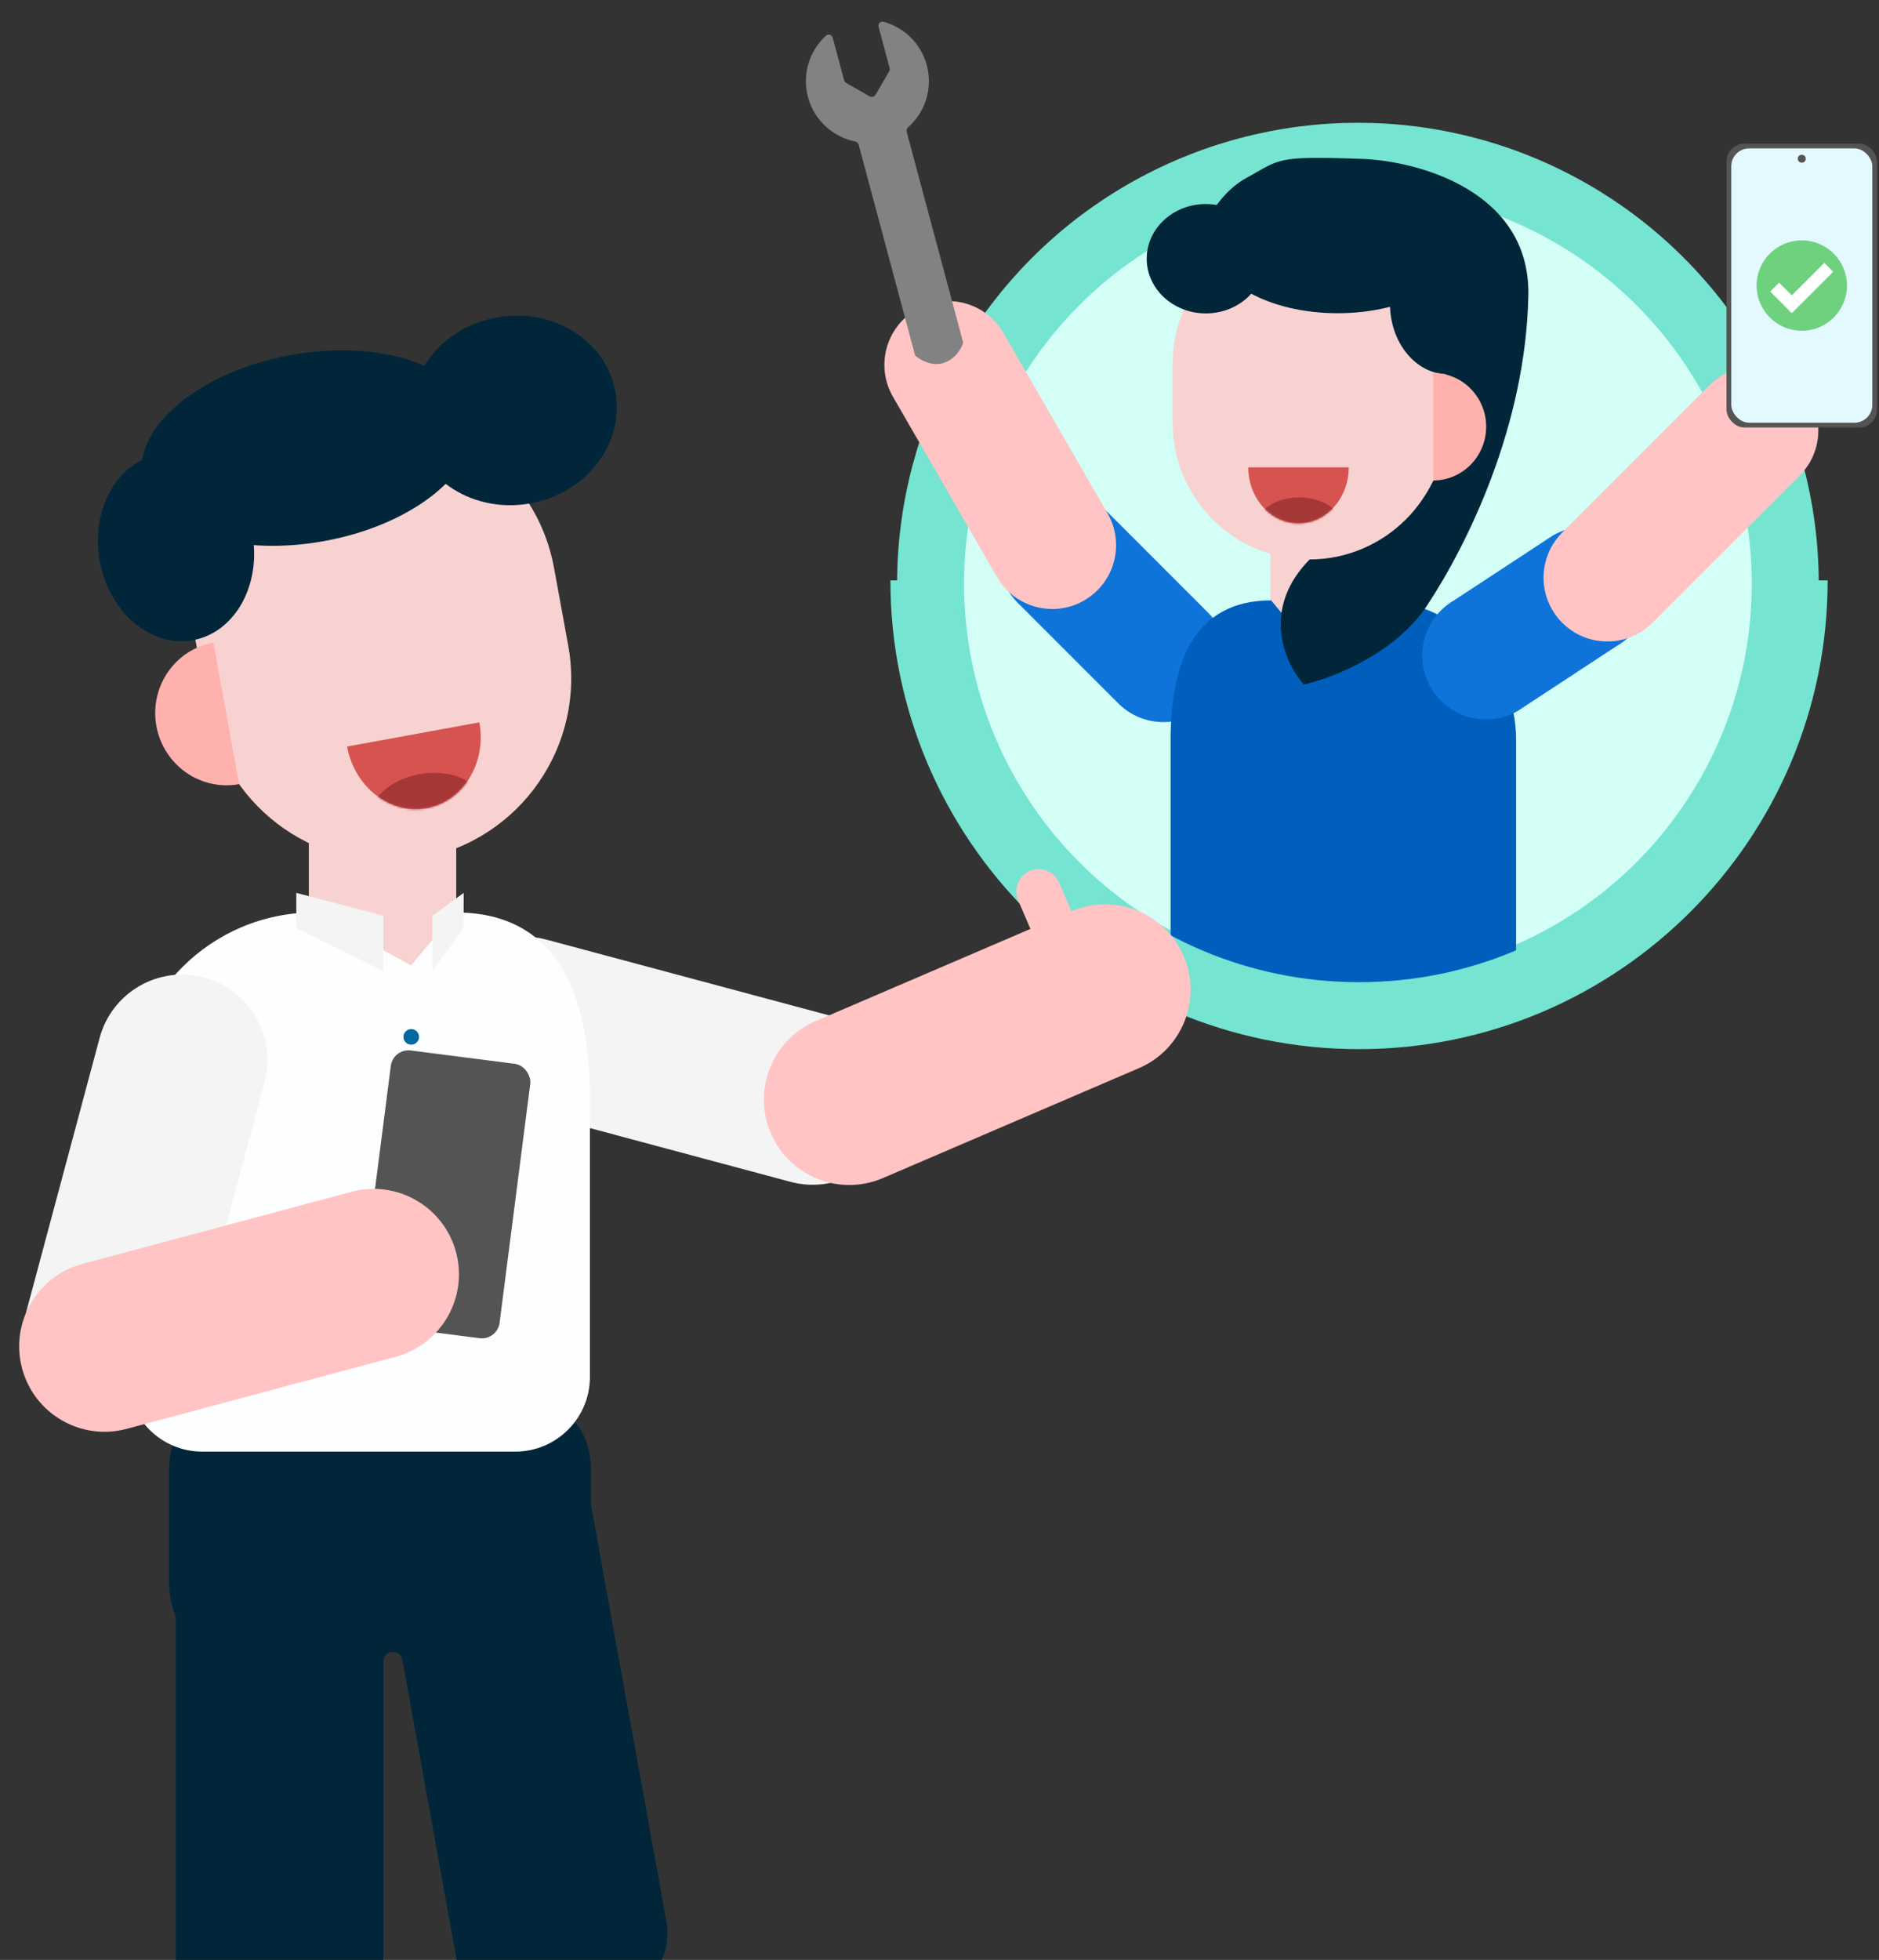 <?xml version="1.0" encoding="UTF-8"?> <svg xmlns="http://www.w3.org/2000/svg" width="842" height="878" viewBox="0 0 842 878" fill="none"><rect x="0" y="0" width="842" height="878" fill="#333333" stroke="none"/><circle cx="608.5" cy="261.5" r="191.5" fill="#D3FFF7" stroke="#75E4D0" stroke-width="30"></circle><path d="M569.322 240.747L569.322 297.92L618.686 297.92L618.686 240.747L569.322 240.747Z" fill="#F8D2D1"></path><path d="M541.568 315.116C552.731 303.952 552.731 285.852 541.568 274.688L496.493 229.613C485.329 218.45 467.229 218.45 456.065 229.613C444.901 240.777 444.901 258.877 456.065 270.041L501.14 315.116C512.304 326.279 530.404 326.279 541.568 315.116Z" fill="#0E74DA"></path><path d="M524.556 331.495C524.556 296.959 535.057 268.961 569.594 268.961L584.461 286.707L616.838 268.961C651.375 268.961 679.373 296.959 679.373 331.496L679.373 424.46C679.373 438.275 668.173 449.474 654.359 449.474L549.569 449.474C535.755 449.474 524.556 438.275 524.556 424.46L524.556 331.495Z" fill="#005FBD"></path><path d="M410.608 138.693C396.935 146.587 392.251 164.07 400.145 177.743L446.782 258.52C454.676 272.193 472.159 276.878 485.832 268.984C499.504 261.09 504.189 243.607 496.295 229.934L449.658 149.156C441.764 135.483 424.281 130.799 410.608 138.693Z" fill="#FFC4C3"></path><path fill-rule="evenodd" clip-rule="evenodd" d="M362.06 43.497C359.298 33.189 362.76 22.68 370.141 15.96C371.181 15.013 372.795 15.575 373.158 16.933L378.251 35.938C378.389 36.453 378.727 36.892 379.191 37.157L389.649 43.126C390.602 43.67 391.815 43.345 392.368 42.398L398.44 31.999C398.71 31.538 398.783 30.988 398.645 30.473L393.718 12.085C393.344 10.688 394.531 9.379 395.926 9.76C405.071 12.258 412.682 19.41 415.312 29.228C418.106 39.655 414.531 50.288 406.972 56.998C406.38 57.523 406.11 58.332 406.315 59.096L431.479 153.011C431.573 153.361 431.572 153.727 431.444 154.066C430.842 155.667 428.608 160.529 423.095 162.51C417.52 164.513 412.15 160.907 410.565 159.692C410.251 159.452 410.04 159.11 409.938 158.729L384.787 64.865C384.583 64.1 383.944 63.535 383.169 63.376C373.267 61.346 364.854 53.924 362.06 43.497Z" fill="#828282"></path><path d="M684.866 132.345C685.79 85.645 635.617 72.119 610.415 71.194C571.034 69.748 573.914 71.314 558.428 79.783C542.941 88.252 533.486 110.042 531.033 131.335C528.58 152.627 569.251 130.692 622.271 147.678C664.687 161.266 650.673 202.932 638.364 222.066C630.83 222.006 610.077 227.535 587.339 250.135C564.602 272.736 575.801 297.216 584.242 306.632C596.64 303.949 625.055 293.105 639.528 271.183C657.619 243.781 683.712 190.72 684.866 132.345Z" fill="#012639"></path><path d="M647.926 163.027C647.926 129.207 620.509 101.791 586.689 101.791C552.869 101.791 525.453 129.207 525.453 163.027L525.453 189.387C525.453 223.207 552.869 250.623 586.689 250.623C620.509 250.623 647.926 223.207 647.926 189.387L647.926 163.027Z" fill="#F8D2D1"></path><path d="M513.852 115.9C513.852 129.431 525.716 140.4 540.352 140.4C554.987 140.4 566.852 129.431 566.852 115.9C566.852 102.369 554.987 91.4 540.352 91.4C525.716 91.4 513.852 102.369 513.852 115.9Z" fill="#012639"></path><path d="M543.296 108.684C543.296 126.154 568.442 140.316 599.463 140.316C630.483 140.316 655.63 126.154 655.63 108.684C655.63 91.214 630.483 77.052 599.463 77.052C568.442 77.052 543.296 91.214 543.296 108.684Z" fill="#012639"></path><path d="M622.852 136.032C622.852 153.502 634.472 167.664 648.806 167.664C663.141 167.664 674.761 153.502 674.761 136.032C674.761 118.562 663.141 104.4 648.806 104.4C634.472 104.4 622.852 118.562 622.852 136.032Z" fill="#012639"></path><path d="M642.224 215.253C648.528 215.247 654.571 212.704 659.024 208.182C663.477 203.66 665.976 197.53 665.97 191.141C665.964 184.752 663.454 178.627 658.992 174.114C654.531 169.6 648.483 167.068 642.179 167.074L642.201 191.164L642.224 215.253Z" fill="#FFB1AE"></path><path d="M559.361 209.36C559.361 223.207 569.44 234.432 581.873 234.432C594.307 234.432 604.386 223.207 604.386 209.36C604.386 209.36 594.307 209.36 581.873 209.36C569.44 209.36 559.361 209.36 559.361 209.36Z" fill="#D65350"></path><mask id="mask0_242_416" style="mask-type:alpha" maskUnits="userSpaceOnUse" x="559" y="209" width="46" height="26"><path d="M559.362 209.36C559.362 223.207 569.441 234.432 581.874 234.432C594.308 234.432 604.387 223.207 604.387 209.36C604.387 209.36 594.308 209.36 581.874 209.36C569.441 209.36 559.362 209.36 559.362 209.36Z" fill="#D65350"></path></mask><g mask="url(#mask0_242_416)"><path d="M601.678 236.31C601.678 228.854 592.955 222.809 582.196 222.809C571.436 222.809 562.714 228.854 562.714 236.31C562.714 236.31 571.436 236.31 582.196 236.31C592.955 236.31 601.678 236.31 601.678 236.31Z" fill="#A63737"></path></g><path d="M641.142 307.986C633.248 294.313 637.932 276.83 651.605 268.936L695.848 239.9C709.521 232.006 727.004 236.69 734.898 250.363C742.792 264.036 738.108 281.519 724.435 289.413L680.191 318.45C666.519 326.344 649.035 321.659 641.142 307.986Z" fill="#0E74DA"></path><path d="M806.443 172.613C795.279 161.45 777.179 161.45 766.016 172.613L700.061 238.568C688.897 249.732 688.897 267.832 700.061 278.996C711.225 290.159 729.325 290.159 740.488 278.996L806.443 213.041C817.607 201.877 817.607 183.777 806.443 172.613Z" fill="#FFC4C3"></path><rect x="773.664" y="64.358" width="67.474" height="127.136" rx="8" fill="#545454"></rect><rect x="775.795" y="66.489" width="63.213" height="122.874" rx="8" fill="#E4F8FF"></rect><circle cx="807.402" cy="71.105" r="1.776" fill="#545454"></circle><circle cx="807.401" cy="127.925" r="20.242" fill="#6DD17D"></circle><rect x="797.228" y="126.608" width="13.717" height="5.648" transform="rotate(45 797.228 126.608)" fill="white"></rect><rect x="821.478" y="121.759" width="20.575" height="5.648" transform="rotate(135 821.478 121.759)" fill="white"></rect><path d="M804 260C804 367.696 716.696 455 609 455C501.304 455 414 367.696 414 260" stroke="#75E4D0" stroke-width="30"></path><path fill-rule="evenodd" clip-rule="evenodd" d="M226.507 627L114.044 627C92.909 627 75.776 633.934 75.776 659L75.776 708.5C75.776 714.253 76.678 719.025 78.325 722.963C78.608 723.639 78.775 724.36 78.775 725.093L78.775 880.824C78.775 896.385 91.317 909 106.788 909L143.763 909C159.234 909 171.776 896.385 171.776 880.824L171.776 744.292C171.776 741.921 173.697 740 176.067 740V740C178.143 740 179.921 741.485 180.291 743.527L204.621 877.963C207.452 893.605 222.427 903.99 238.068 901.16L275.453 894.394C291.095 891.563 301.481 876.588 298.65 860.946L264.856 674.217C264.802 673.923 264.776 673.625 264.776 673.327L264.776 659C264.776 633.934 247.642 627 226.507 627Z" fill="#012639"></path><path d="M204.446 371L204.446 447.503L138.393 447.503L138.393 371L204.446 371Z" fill="#F8D2D1"></path><path d="M197.899 447.948C203.366 427.542 224.341 415.433 244.747 420.9L374.025 455.54C394.431 461.008 406.54 481.983 401.073 502.389V502.389C395.605 522.795 374.63 534.905 354.224 529.437L224.947 494.797C204.541 489.329 192.431 468.354 197.899 447.948V447.948Z" fill="#F4F4F4"></path><path d="M264.348 492.431C264.348 446.217 250.296 408.753 204.082 408.753L184.188 432.5L140.864 408.753C94.65 408.753 57.187 446.217 57.187 492.431L57.187 616.827C57.187 635.312 72.172 650.298 90.658 650.298L230.877 650.298C249.362 650.298 264.348 635.312 264.348 616.827L264.348 492.431Z" fill="#FDFEFF"></path><path d="M184.276 468C182.343 468 180.776 466.433 180.776 464.5C180.776 462.567 182.343 461 184.276 461C186.209 461 187.776 462.567 187.776 464.5C187.776 466.433 186.209 468 184.276 468Z" fill="#0069A4"></path><path d="M184.276 501C182.343 501 180.776 499.433 180.776 497.5C180.776 495.567 182.343 494 184.276 494C186.209 494 187.776 495.567 187.776 497.5C187.776 499.433 186.209 501 184.276 501Z" fill="#0069A4"></path><path d="M132.776 415.677V400L171.776 410.208V435L132.776 415.677Z" fill="#F4F4F4"></path><path d="M207.776 415.677V400L193.776 410.208V435L207.776 415.677Z" fill="#F4F4F4"></path><path d="M530.416 428.284C538.748 447.698 529.764 470.19 510.351 478.522L395.658 527.747C376.244 536.079 353.752 527.096 345.42 507.682V507.682C337.088 488.269 346.072 465.777 365.485 457.445L480.178 408.22C499.591 399.888 522.084 408.871 530.416 428.284V428.284Z" fill="#FFC4C3"></path><path d="M461.47 390.132C466.545 387.954 472.437 390.332 474.631 395.443L487.591 425.638C489.784 430.749 487.448 436.658 482.373 438.836V438.836C477.298 441.014 471.405 438.637 469.212 433.526L456.252 403.331C454.059 398.22 456.395 392.311 461.47 390.132V390.132Z" fill="#FFC4C3"></path><rect x="176.149" y="469.569" width="63" height="123.923" rx="8" transform="rotate(7.319 176.149 469.569)" fill="#545454"></rect><rect x="196.257" y="476.339" width="21.963" height="4.154" rx="2.077" transform="rotate(7.319 196.257 476.339)" fill="#545454"></rect><path d="M87.068 283.921C78.933 239.404 108.426 196.721 152.944 188.585V188.585C197.461 180.45 240.144 209.944 248.28 254.461L254.621 289.159C262.756 333.676 233.262 376.359 188.745 384.495V384.495C144.228 392.63 101.544 363.137 93.409 318.619L87.068 283.921Z" fill="#F8D2D1"></path><path d="M275.777 175.516C279.979 198.512 262.952 220.888 237.745 225.494C212.538 230.101 188.697 215.193 184.495 192.197C180.292 169.202 197.32 146.826 222.527 142.219C247.734 137.613 271.574 152.52 275.777 175.516Z" fill="#012639"></path><path d="M211.72 187.222C215.923 210.217 186.228 234.908 145.396 242.37C104.564 249.832 68.056 237.239 63.854 214.244C59.652 191.248 89.346 166.557 130.178 159.095C171.01 151.633 207.518 164.226 211.72 187.222Z" fill="#012639"></path><path d="M113.043 238.905C117.245 261.901 105.356 283.338 86.488 286.786C67.619 290.234 48.917 274.387 44.715 251.392C40.512 228.396 52.401 206.959 71.269 203.511C90.138 200.063 108.84 215.909 113.043 238.905Z" fill="#012639"></path><path d="M107.139 351.295C98.84 352.804 90.273 350.909 83.323 346.028C76.374 341.147 71.611 333.68 70.082 325.268C68.552 316.857 70.383 308.191 75.17 301.176C79.957 294.162 87.309 289.374 95.608 287.865L101.374 319.58L107.139 351.295Z" fill="#FFB1AE"></path><path d="M214.795 323.604C218.126 341.831 207.559 359.031 191.193 362.022C174.827 365.013 158.859 352.662 155.528 334.435C155.528 334.435 168.796 332.01 185.162 329.019C201.528 326.029 214.795 323.604 214.795 323.604Z" fill="#D65350"></path><mask id="mask1_242_416" style="mask-type:alpha" maskUnits="userSpaceOnUse" x="155" y="323" width="61" height="40"><path d="M214.795 323.604C218.126 341.831 207.559 359.031 191.193 362.022C174.827 365.013 158.859 352.662 155.528 334.435C155.528 334.435 168.796 332.01 185.162 329.019C201.528 326.029 214.795 323.604 214.795 323.604Z" fill="#D65350"></path></mask><g mask="url(#mask1_242_416)"><path d="M165.577 369.257C163.783 359.443 173.811 349.388 187.974 346.8C202.136 344.212 215.072 350.07 216.865 359.885C216.865 359.885 205.384 361.983 191.221 364.571C177.058 367.159 165.577 369.257 165.577 369.257Z" fill="#A63737"></path></g><path d="M91.497 437.9C71.091 432.433 50.116 444.542 44.648 464.948L11.925 587.073C6.458 607.479 18.567 628.453 38.974 633.921V633.921C59.38 639.389 80.354 627.279 85.822 606.873L118.545 484.749C124.013 464.343 111.903 443.368 91.497 437.9V437.9Z" fill="#F4F4F4"></path><path d="M9.899 613.052C4.432 592.646 16.541 571.671 36.947 566.204L157.505 533.9C177.911 528.433 198.886 540.542 204.354 560.948C209.821 581.354 197.711 602.329 177.305 607.797L56.748 640.1C36.342 645.568 15.367 633.458 9.899 613.052Z" fill="#FFC4C3"></path></svg> 